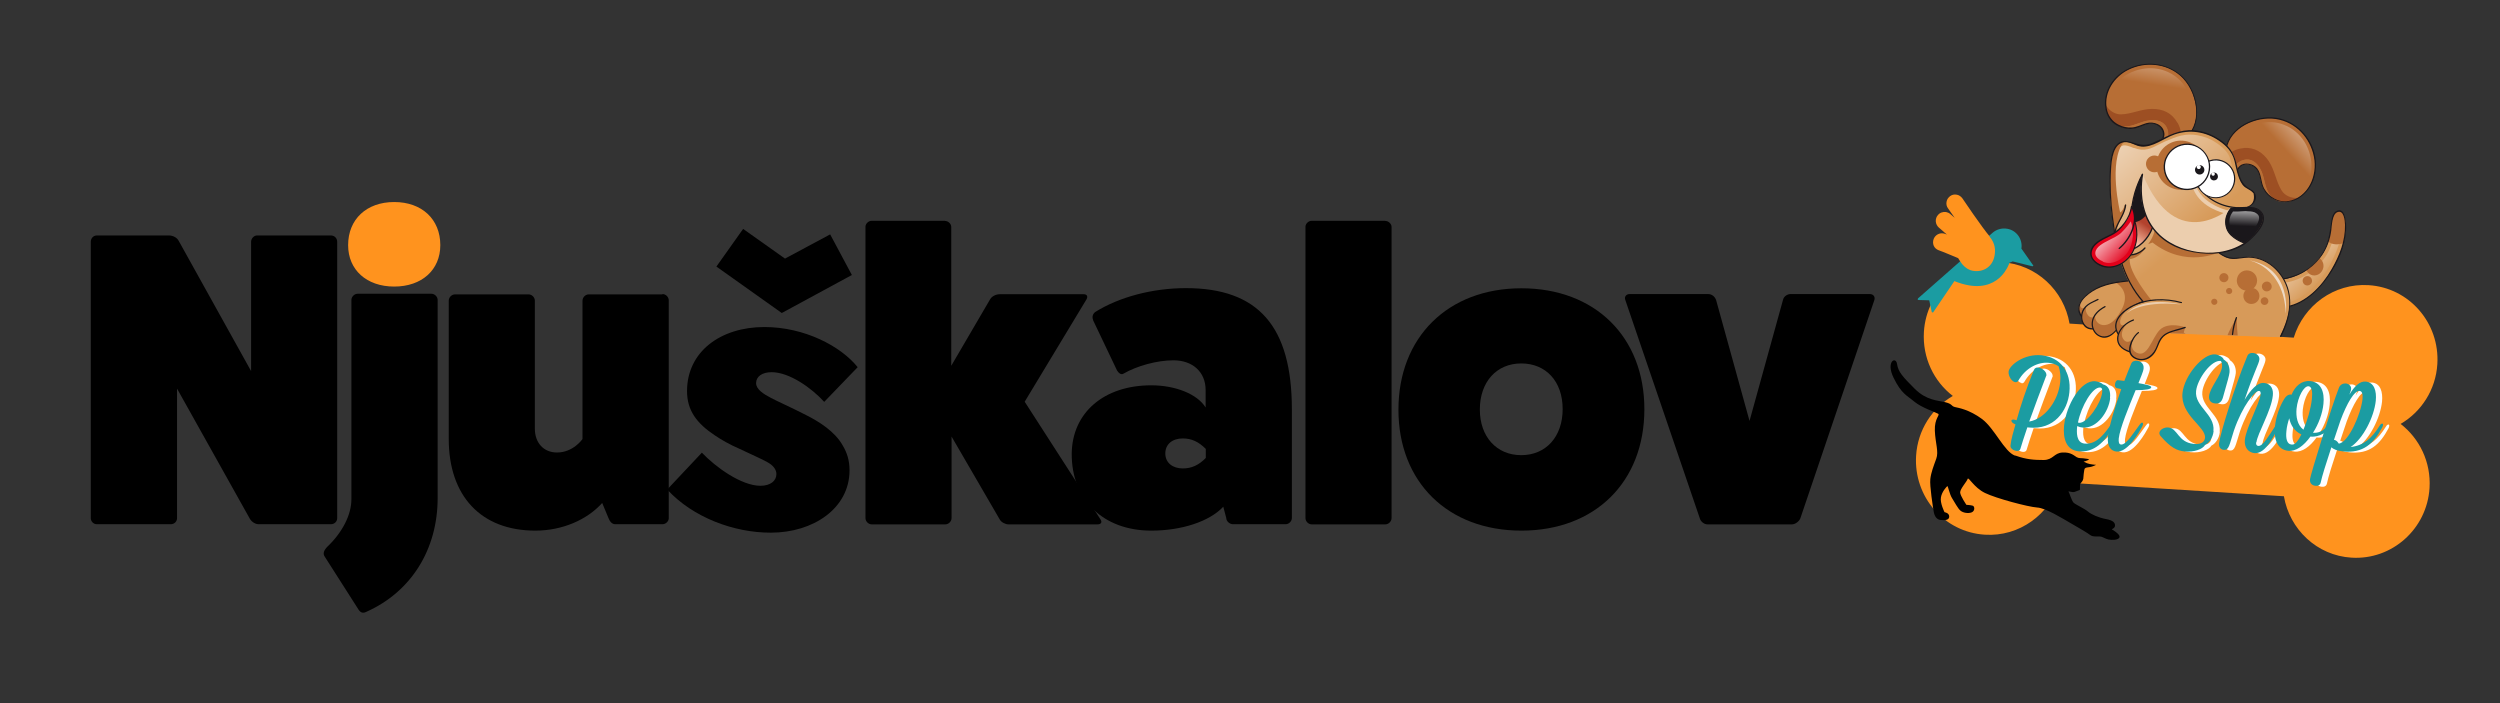 <svg viewBox="0 0 160 45" xmlns:xlink="http://www.w3.org/1999/xlink" version="1.1" xmlns="http://www.w3.org/2000/svg" id="Layer_1">
  
  <rect x="0" y="0" width="160" height="45" fill="#333333" stroke="none"/>
  
  <defs>
    <style>
      .st0 {
        fill: url(#linear-gradient2);
      }

      .st1 {
        fill: #e2001a;
      }

      .st2 {
        fill: #9d4f23;
      }

      .st3 {
        fill: #fff;
      }

      .st4 {
        fill: url(#linear-gradient1);
      }

      .st5 {
        fill: #ecceae;
      }

      .st6 {
        fill: none;
        stroke: #1a171b;
        stroke-width: .08px;
      }

      .st7 {
        fill: #1a171b;
      }

      .st8 {
        fill: url(#linear-gradient4);
      }

      .st9 {
        fill: #1b9ca2;
      }

      .st10 {
        fill: #ff931e;
      }

      .st11 {
        fill: url(#linear-gradient5);
      }

      .st12 {
        fill: url(#linear-gradient3);
      }

      .st13 {
        fill: #d79a59;
      }

      .st14 {
        fill: #eed9c3;
      }

      .st15 {
        fill: url(#linear-gradient6);
      }

      .st16 {
        fill: #b76e35;
      }

      .st17 {
        fill: url(#linear-gradient);
      }
    </style>
    <linearGradient gradientUnits="userSpaceOnUse" gradientTransform="translate(798.05 276.3) rotate(-158.51) scale(1 -1)" y2="-2.96" x2="698.65" y1="-5.03" x1="702.99" id="linear-gradient">
      <stop stop-color="#fff" offset="0"></stop>
      <stop stop-color="#d79a59" offset="1"></stop>
    </linearGradient>
    <linearGradient gradientUnits="userSpaceOnUse" gradientTransform="translate(-194.42 -209.89) rotate(35.09)" y2="-14.56" x2="395.1" y1="-18.38" x1="393.21" id="linear-gradient1">
      <stop stop-color="#fff" offset="0"></stop>
      <stop stop-color="#b76e35" offset="1"></stop>
    </linearGradient>
    <linearGradient xlink:href="#linear-gradient1" gradientTransform="translate(798.05 276.3) rotate(-158.51) scale(1 -1)" y2="-9.42" x2="704.27" y1="-13.24" x1="702.39" id="linear-gradient2"></linearGradient>
    <linearGradient xlink:href="#linear-gradient" gradientTransform="matrix(1,0,0,1,0,0)" y2="15.89" x2="139.24" y1="5.67" x1="130.47" id="linear-gradient3"></linearGradient>
    <linearGradient gradientUnits="userSpaceOnUse" gradientTransform="translate(798.05 276.3) rotate(-158.51) scale(1 -1)" y2="-3.88" x2="704.84" y1="-5.49" x1="705.4" id="linear-gradient4">
      <stop stop-color="#fff" offset="0"></stop>
      <stop stop-color="#1a171b" offset="1"></stop>
    </linearGradient>
    <linearGradient gradientUnits="userSpaceOnUse" gradientTransform="translate(798.05 276.3) rotate(-158.51) scale(1 -1)" y2="-1.84" x2="711.47" y1="-.27" x1="711.87" id="linear-gradient5">
      <stop stop-color="#f6b79c" offset=".2"></stop>
      <stop stop-color="#b2422d" offset="1"></stop>
    </linearGradient>
    <linearGradient gradientUnits="userSpaceOnUse" gradientTransform="translate(798.05 276.3) rotate(-158.51) scale(1 -1)" y2=".49" x2="710.91" y1="-.6" x1="713.66" id="linear-gradient6">
      <stop stop-color="#fff" offset="0"></stop>
      <stop stop-color="#e2001a" offset="1"></stop>
    </linearGradient>
  </defs>
  <path d="M153.64,27.13c1.32-.77,2.25-2.18,2.35-3.83.16-2.63-1.8-4.89-4.4-5.05-2.21-.14-4.16,1.3-4.79,3.36l-14.35-.9c-.36-2.12-2.12-3.79-4.33-3.93-2.59-.16-4.83,1.84-4.99,4.46-.1,1.66.64,3.17,1.85,4.1-1.32.77-2.25,2.18-2.35,3.83-.16,2.63,1.8,4.89,4.4,5.05,2.21.14,4.16-1.3,4.79-3.36l14.35.9c.36,2.12,2.12,3.8,4.33,3.93,2.59.16,4.83-1.84,4.99-4.46.1-1.66-.64-3.16-1.85-4.1Z" class="st10"></path>
  <g>
    <path d="M133.22,20.23c-.02.41.23.85.72.81h0c.18.51.8.8,1.39.21.69-.72.75-1.66,1.88-1.96l-.47-1.37c-.93.09-1.92.16-2.74.64-.54.34-1.32.97-.78,1.67Z" class="st13"></path>
    <g>
      <path d="M137.21,19.29c-1.13.3-1.19,1.25-1.88,1.96-.59.59-1.21.3-1.39-.22h0c-.49.05-.74-.39-.72-.8-.23-.3-.22-.58-.1-.83,0,.24.09.44.4.27-.14.3.26.88.56.55,0,.43.38.69.8.55.4-.13.7-.58.89-.93.42-.76.23-1.39-.37-1.76.44-.08.89-.12,1.33-.16l.47,1.37Z" class="st16"></path>
      <path d="M137.2,19.25c-.37.1-.69.3-.94.59-.23.28-.4.61-.59.91-.22.34-.53.76-.97.78-.37.02-.67-.27-.74-.63-.11-.57.32-1,.78-1.24.05-.02,0-.1-.04-.07-.41.22-.78.55-.83,1.03-.04.34.11.7.41.88.82.49,1.43-.66,1.76-1.21.29-.47.64-.82,1.19-.97.05-.01.03-.09-.02-.08h0Z" class="st7"></path>
      <path d="M133.94,21c-.49.03-.75-.46-.66-.89.05-.24.19-.44.38-.58s.42-.22.63-.33c.05-.02,0-.1-.04-.07-.36.18-.78.33-.97.72-.15.32-.13.74.11,1.02.14.16.34.23.55.22.05,0,.05-.09,0-.08h0Z" class="st7"></path>
      <path d="M133.25,20.21c-.53-.72.33-1.4.92-1.7.79-.4,1.69-.46,2.56-.54.05,0,.05-.09,0-.08-.94.09-1.97.15-2.79.67-.57.36-1.27,1.01-.76,1.71.03.04.1,0,.07-.04h0Z" class="st7"></path>
    </g>
  </g>
  <g>
    <path d="M148.55,16.39c.34-.45.48-.97.59-1.5.04-.27.12-1.27.43-1.34.69-.21.55,1.31.48,1.64-.1.67-.39,1.33-.73,1.93-.59,1.09-1.73,2.35-3.03,2.54l-1.42-1.78c1.4.2,2.77-.26,3.67-1.48Z" class="st13"></path>
    <path d="M146.4,19.37c1.17-.25,2.18-1.43,2.7-2.39.39-.72.62-1.3.7-1.85,0,0,0,0,0-.01.1-.52.05-1.3-.09-1.35,0,0-.03,0-.06,0-.06.06-.15.28-.23.97,0,.07-.02.13-.02.17,0,0,0,0,0,.01-.11.51-.26,1.1-.64,1.61-.79,1.07-1.97,1.65-3.31,1.63l.96,1.21h0Z" class="st17"></path>
    <path d="M149.15,15.56c.27.11.56.1.83,0,.03-.13.06-.26.08-.39.06-.33.21-1.85-.48-1.64-.32.07-.39,1.07-.43,1.34-.04.2-.09.4-.15.6.05.03.1.06.16.08ZM147.91,17.59c.29.12.63-.04.75-.35.11-.27.01-.57-.22-.72-.25.31-.53.57-.83.77.06.13.16.24.3.3ZM147.39,17.86c-.06.15.02.33.17.39.15.06.33-.02.39-.17.06-.15-.02-.33-.17-.39-.15-.06-.33.02-.39.17Z" class="st16"></path>
    <path d="M146.31,19.69c1.14-.19,2.05-1.06,2.69-1.97s1.09-1.93,1.15-3.01c.02-.31,0-1.53-.63-1.2-.29.15-.32.67-.36.95-.08.57-.18,1.14-.47,1.65-.76,1.34-2.33,1.92-3.81,1.72-.05,0-.05.08,0,.08,2.08.27,4.04-1,4.32-3.15.04-.29.05-1.05.39-1.18.43-.17.48.56.49.81.02,1.02-.36,1.98-.86,2.84-.62,1.08-1.64,2.16-2.92,2.38-.05,0-.03.09.02.08h0Z" class="st7"></path>
  </g>
  <g>
    <path d="M140.39,6.13c-.64-1.99-3.01-2.61-4.7-1.38-1.31,1-1.38,3.37.64,3.47.64.03,1.29-.67,1.88-.14.72.64-.12,1.17-.48,1.67l2.19-.93c.73-.64.78-1.81.46-2.69Z" class="st16"></path>
    <path d="M135.52,7.71c-.32-.22-.5-.59-.51-1.04-.01-.64.31-1.32.84-1.72,1.02-.74,2.35-.78,3.32-.1.46.32.8.79.98,1.35,0,0,0,0,0,0,.27.75.27,1.8-.36,2.39l-1.2.51c.1-.17.17-.35.16-.56-.01-.24-.14-.46-.37-.67-.03-.03-.07-.06-.1-.08-.45-.32-.93-.14-1.31,0-.22.08-.43.16-.62.15-.33-.02-.61-.1-.83-.25h0Z" class="st4"></path>
    <g>
      <path d="M139.35,7.85c-.34-.62-.93-.89-1.62-.88-.69,0-1.33.34-2,.35-.4,0-.79-.27-.97-.63.01.59.29,1.13.88,1.38.11.03.23.04.36.04.58-.02,1.05-.36,1.64-.41.73-.06,1.2.32,1.13,1.08-.03.32-.16.54-.36.7l1.1-.46c.12-.32.1-.72-.14-1.16Z" class="st2"></path>
      <path d="M138.75,8.77c.07-.76-.4-1.14-1.13-1.08-.59.05-1.06.4-1.64.41-.13,0-.25,0-.36-.04.2.09.43.14.7.15.64.03,1.29-.67,1.88-.14.71.63-.1,1.16-.46,1.65,0,0,0,.01,0,.02l.66-.28c.19-.16.33-.39.36-.7Z" class="st16"></path>
    </g>
    <path d="M139.95,8.85c.94-.87.78-2.45.14-3.44s-1.76-1.44-2.88-1.31c-1.06.13-2.04.77-2.38,1.8-.28.84-.07,1.85.81,2.21.27.11.6.18.89.13.37-.05.69-.27,1.05-.32.52-.07,1.05.45.78.96-.17.32-.46.55-.67.84-.03.04.04.08.07.04.26-.36.82-.74.76-1.24-.07-.55-.68-.77-1.15-.64-.31.09-.61.26-.94.28-.28.02-.59-.05-.84-.18-.42-.21-.69-.6-.76-1.05-.18-1.04.49-2.03,1.4-2.47,1.06-.52,2.39-.41,3.3.38,1.04.91,1.5,2.91.38,3.93-.04.04.02.09.06.06h0Z" class="st7"></path>
  </g>
  <g>
    <path d="M144.45,7.66c2.01-.56,3.83,1.07,3.73,3.16-.12,1.64-2.05,3.01-3.25,1.38-.38-.52-.15-1.44-.91-1.64-.93-.25-.91.75-1.13,1.32l-.43-2.34c.14-.96,1.08-1.65,1.99-1.87Z" class="st16"></path>
    <path d="M145.81,12.6c.36.14.77.09,1.15-.15.54-.34.92-.99.97-1.64.06-1.25-.64-2.39-1.75-2.82-.52-.21-1.1-.23-1.66-.07,0,0,0,0,0,0-.77.19-1.65.77-1.79,1.62l.24,1.28c.08-.18.2-.34.37-.44.21-.12.46-.14.76-.06.04.01.08.03.12.04.52.2.63.7.72,1.09.05.23.1.45.21.6.2.27.42.45.67.55h0Z" class="st0"></path>
    <g>
      <path d="M143.59,9.47c.7-.06,1.25.29,1.63.87.37.58.45,1.29.81,1.86.21.34.65.51,1.06.46-.5.31-1.1.38-1.64.03-.08-.08-.16-.17-.23-.28-.31-.49-.27-1.07-.56-1.59-.35-.64-.92-.82-1.52-.34-.25.2-.36.44-.39.69l-.21-1.17c.2-.28.55-.48,1.05-.52Z" class="st2"></path>
      <path d="M143.15,10.48c.59-.48,1.17-.3,1.52.34.28.52.25,1.1.56,1.59.07.11.14.2.23.28-.18-.12-.35-.28-.51-.5-.38-.52-.15-1.44-.91-1.64-.92-.25-.91.72-1.12,1.29,0,0,0,.01-.01.02l-.13-.7c.03-.25.14-.49.39-.69Z" class="st16"></path>
    </g>
    <path d="M142.5,9.54c.23-1.38,1.9-2.12,3.17-1.92s2.18,1.21,2.42,2.41-.35,2.63-1.65,2.84c-.61.1-1.23-.26-1.53-.8-.22-.4-.16-.91-.44-1.28-.24-.32-.81-.45-1.13-.17s-.34.84-.48,1.23c-.02.05.06.07.08.02.15-.4.17-1.16.66-1.31.35-.1.74.1.9.42.12.25.15.53.22.8.3,1.05,1.51,1.47,2.42.9,1.01-.65,1.29-1.91.95-3.01s-1.3-1.99-2.46-2.14c-1.29-.17-2.96.59-3.2,1.99,0,.05.07.07.08.02h0Z" class="st7"></path>
  </g>
  <path d="M146.57,19.21c-.08-1.26-1.03-2.53-2.33-2.75-.57-.1-1.21.2-1.72.03-.17-.07-.47-.28-.47-.28l-.05-.05c.62-.07,1.21-.26,1.67-.59,0,0,0,0,0,0,0,0,0,0,0,0h0c.54-.39,1.79-1.66.76-2.19-.17-.09-.4-.11-.62-.1.29-.1.53-.37.51-.69-.03-.47-.51-.46-.75-.76-.3-.36-.44-1.13-.54-1.57-.1-.47-.36-.79-.73-1.09-.5-.4-.97-.62-1.59-.74-.84-.17-1.5.09-2.25.42-.65.29-1.06.69-1.77.41-.58-.23-1.03-.38-1.37.32-.26.54-.26,1.2-.28,1.78-.02.78.01,1.57.11,2.34.05.41.1.82.17,1.22-.02.19,0,.4.1.62h0c.27,1.38.72,2.69,1.72,3.78l.02.03c-.07.02-.14.04-.22.06-.77.24-2.02,1.04-1.4,1.99h0c-.15.43,0,.89.71,1.12h.02c.07.36.48.53.84.5.47-.04.77-.43.92-.86.18-.54.44-.75.78-.88.03.02.06.04.08.06l7.01.24c.38-.74.69-1.53.62-2.36Z" class="st13"></path>
  <path d="M146.31,19.23s0,0,0,0c-.07-1.05-.77-2.03-1.69-2.4-.14-.05-.28-.09-.43-.12-.23-.04-.47,0-.74.03-.34.05-.69.1-1.02-.01,0,0,0,0-.01,0-.19-.08-.49-.29-.52-.31-.01,0-.02-.02-.03-.03l-.05-.05c-.07-.07-.09-.17-.06-.26.03-.09.11-.16.21-.17.61-.07,1.15-.26,1.56-.55h0c.45-.33,1.08-1.02,1.05-1.44,0-.08-.04-.21-.26-.32-.02,0-.03-.02-.05-.02-.14-.05-.33-.06-.46-.06-.03,0-.07,0-.1-.02-.08-.03-.14-.1-.16-.19-.02-.12.05-.24.17-.28.18-.06.35-.24.34-.43,0-.14-.06-.18-.28-.3-.14-.08-.3-.16-.42-.32-.31-.38-.45-1.05-.56-1.55,0-.04-.02-.09-.03-.13-.08-.37-.27-.65-.64-.95-.3-.24-.57-.4-.87-.52-.18-.07-.38-.13-.61-.17-.76-.15-1.35.07-2.1.4-.14.06-.26.13-.39.19-.45.24-.92.48-1.57.22,0,0,0,0,0,0h-.04c-.61-.25-.79-.25-1.01.2-.23.47-.24,1.04-.25,1.6v.08c-.02.8.02,1.57.11,2.31.04.36.1.79.17,1.21,0,.02,0,.05,0,.07-.02.14,0,.28.05.41.02.03.04.07.05.11.31,1.63.83,2.76,1.66,3.67,0,0,0,0,0,0l.02.03c.06.07.08.16.05.24-.03.08-.09.15-.18.17-.08.02-.14.04-.2.06-.55.17-1.19.58-1.35,1.02-.06.18-.04.36.06.54,0,0,.02.02.03.03.05.07.07.16.04.24-.15.42.16.65.44.76.01,0,.02,0,.04.01.04,0,.07,0,.11.02,0,0,.02,0,.03.01.07.04.12.1.13.18.03.15.15.22.24.26.1.04.21.05.32.05.42-.04.62-.45.7-.69.18-.54.46-.85.93-1.04.06-.02.13-.02.19,0,.02,0,.04.02.06.04.14.11.26.2.38.28l6.28.22c.39-.73.72-1.52.65-2.33Z" class="st12"></path>
  <path d="M143.2,17.72c-.13.33.03.71.37.84.33.13.71-.03.84-.37.13-.33-.03-.71-.37-.84s-.71.03-.84.37Z" class="st16"></path>
  <path d="M142.06,17.66c-.06.15.01.32.16.38.15.06.32-.01.38-.16.06-.15-.01-.32-.16-.38-.15-.06-.32.01-.38.16Z" class="st16"></path>
  <path d="M143.61,18.75c-.1.27.03.57.29.67.27.1.57-.03.67-.29.1-.27-.03-.57-.29-.67-.27-.1-.57.03-.67.29Z" class="st16"></path>
  <path d="M142.48,18.55c-.04.1.01.22.11.26s.22-.01.26-.11c.04-.1-.01-.22-.11-.26-.1-.04-.22.01-.26.11Z" class="st16"></path>
  <path d="M141.53,19.24c-.04.1.01.22.11.26.1.04.22-.01.26-.11.04-.1-.01-.22-.11-.26-.1-.04-.22.01-.26.11Z" class="st16"></path>
  <path d="M144.78,18.22c-.06.16.02.34.18.41.16.06.34-.02.41-.18.06-.16-.02-.34-.18-.41-.16-.06-.34.02-.41.18Z" class="st16"></path>
  <path d="M144.7,19.18c-.05.13.01.27.14.32.13.05.27-.01.32-.14.05-.13-.01-.27-.14-.32-.13-.05-.27.01-.32.14Z" class="st16"></path>
  <path d="M138.12,10c-.32.81.08,1.72.89,2.04.81.32,1.72-.08,2.04-.89.32-.81-.08-1.72-.89-2.04-.81-.32-1.72.08-2.04.89Z" class="st16"></path>
  <path d="M137.38,10.29c-.11.28.03.59.3.7.28.11.59-.03.7-.3.11-.28-.03-.59-.3-.7-.28-.11-.59.03-.7.3Z" class="st16"></path>
  <path d="M139.57,19.48s-2.37-.61-3.48.59c0,0,.81-.84,3.48-.59Z" class="st5"></path>
  <path d="M142.87,13.54s-1.81-.3-2.32-1.62l-.21.05s.26,1.39,2.54,1.8" class="st5"></path>
  <path d="M146.29,20.07s.44-2.92-2.39-3.42c0,0,2.27.38,2.39,3.42Z" class="st14"></path>
  <path d="M135.49,15.77c.27,1.3.73,2.51,1.67,3.53l.02.02.5-.12s-1.46-1.76-1.38-2.62c0,0,.61-.02.98-.72,0,0-.5.6-1.17.39-.29-.09-.49-.29-.62-.48Z" class="st16"></path>
  <path d="M142,16.16c-2.99.3-4.1-1.42-4.1-1.42-.08.45-.42.89-.42.89l.28-.11c2.14,1.67,4.24.63,4.24.63Z" class="st16"></path>
  <path d="M136.02,13.06s-.16.47-.33.54c0,0-.79-3.26.24-4.54h0c-.23.02-.42.16-.59.5-.26.54-.26,1.2-.28,1.78-.02.78.01,1.57.11,2.34.05.41.1.82.17,1.22,0,.05,0,.1,0,.15l.04-.14s.08-.45.41-.97c0,0,.29-.61.25-.89Z" class="st16"></path>
  <path d="M143.16,20.33s-.38.58-.6,1.12l.65.02c-.06-.64-.05-1.15-.05-1.15Z" class="st16"></path>
  <path d="M139.76,21.29l.09-.35s-1.06-.37-1.61.16c-.55.53-.81,2-1.63,1.39,0,0-.34-.25-.08-.83,0,0-.35.46-.64.04-.29-.43.21-.96.21-.96,0,0-.38.24-.41-.11-.03-.3.3-.68.39-.78-.52.38-.9.93-.5,1.54h0c-.15.43,0,.89.71,1.12h.02c.07.36.48.53.84.5.47-.04.77-.43.92-.86.18-.54.44-.75.78-.88.03.02.06.04.08.06l.95.03s-.08-.05-.12-.07Z" class="st16"></path>
  <path d="M142.95,13.28h-.16s-3.5,3.16-5.66-2.13c0,0-.64,2.19.65,3.51,0,0,.09,0,.2.14,0,0,1.21,1.67,4.14,1.34,0,0,1.16-.09,1.83-.89" class="st5"></path>
  <path d="M142.51,14.62c-.27-.78.3-1.33.3-1.33,0,0,.56.02,1.08-.05-.02.01-.05.02-.07.03.23,0,.45.01.62.1,1.03.53-.22,1.8-.76,2.19h0s0,0,0,0c-.06-.02-.95-.32-1.17-.94Z" class="st7"></path>
  <path d="M143.64,15.28c.43-.35.97-.97.94-1.36,0-.08-.04-.21-.26-.32-.02,0-.03-.02-.05-.02-.14-.05-.33-.06-.46-.06-.03,0-.05,0-.08-.01-.33.03-.65.03-.82.03-.12.15-.34.52-.17.99.14.4.68.66.89.74h0Z" class="st8"></path>
  <path d="M137.25,15.84c-.35.4-1.06.61-1.5.23-.04-.03-.1.02-.06.06.48.41,1.24.21,1.62-.23.03-.04-.02-.1-.06-.06h0Z" class="st7"></path>
  <path d="M142.92,21.41c.04-.36.12-.72.25-1.07.02-.05-.06-.07-.08-.02-.14.35-.21.72-.25,1.09,0,.05.08.05.08,0h0Z" class="st7"></path>
  <path d="M135.99,13.11c-.03.46-.32.85-.51,1.26s-.26.78-.07,1.19c.02.05.09,0,.07-.04-.4-.88.53-1.56.6-2.4,0-.05-.08-.05-.08,0h0Z" class="st7"></path>
  <path d="M146,21.56c.66-1.33.9-2.87-.09-4.11-.38-.47-.9-.83-1.49-.97-.33-.07-.66-.06-.99-.02-.24.03-.49.07-.74.01-.23-.05-.43-.17-.62-.3-.04-.03-.09.04-.04.07.25.17.52.31.84.33.35.02.7-.08,1.05-.08.66,0,1.28.31,1.73.77.51.52.83,1.23.86,1.96.04.8-.23,1.57-.58,2.28-.02.05.05.09.07.04h0Z" class="st7"></path>
  <path d="M137.19,19.28c-1.34-1.51-1.72-3.47-1.96-5.41-.13-1.01-.18-2.04-.12-3.06.03-.55.13-1.66.87-1.71.37-.03.69.24,1.05.28.73.08,1.48-.54,2.13-.77.98-.34,2-.19,2.86.4.47.32.83.7.98,1.26.08.32.13.64.24.96.08.25.19.53.39.71.09.08.19.12.29.19.12.06.22.14.31.25.09.46-.07.75-.46.87-.05.02-.03.1.02.08.38-.14.76-.56.51-.99-.12-.2-.35-.26-.52-.4-.39-.31-.5-.85-.61-1.32-.16-.69-.38-1.16-.97-1.6s-1.36-.73-2.12-.69c-.86.04-1.58.5-2.35.83-.53.23-.89.05-1.4-.09-.19-.05-.39-.09-.58-.01-.61.24-.69,1.2-.72,1.75-.06,1.08,0,2.16.14,3.24.25,1.91.65,3.81,1.96,5.29.04.04.09-.02.06-.06h0Z" class="st7"></path>
  <path d="M143.69,15.57s-.95-.3-1.17-.94c-.27-.78.3-1.33.3-1.33" class="st6"></path>
  <path d="M139.62,19.33c-1.06-.29-2.28-.26-3.26.27-.65.36-1.31,1.04-.83,1.8.03.05.1,0,.07-.04-.48-.78.29-1.43.94-1.76.93-.46,2.07-.47,3.06-.2.05.01.07-.07.02-.08h0Z" class="st7"></path>
  <path d="M136.53,20.44c-.37.14-.72.4-.91.76-.16.3-.19.67.03.95.16.2.39.32.63.4.05.02.07-.06.02-.08-.24-.08-.49-.21-.63-.43-.11-.17-.12-.38-.07-.58.12-.45.53-.79.95-.94.05-.02.03-.1-.02-.08h0Z" class="st7"></path>
  <path d="M139.85,20.91c-.39.15-.82.2-1.19.4-.16.08-.29.2-.4.35-.15.21-.2.45-.31.67-.24.5-.81.84-1.33.52-.27-.16-.31-.45-.23-.74s.25-.61.49-.79c.04-.03,0-.1-.04-.07-.31.24-.58.74-.58,1.14s.33.61.67.66c.41.05.76-.15.98-.48.25-.38.28-.86.69-1.13.37-.24.85-.29,1.26-.44.05-.02.03-.1-.02-.08h0Z" class="st7"></path>
  <g>
    <path d="M137.11,11.18s-.67,1.22-.71,2.55l-.24,2.32s1.14-.2,1.6-1.46c0,0-.45-.76-.54-1.03-.08-.27-.39-.25-.39-.25l-.05-.62" class="st11"></path>
    <path d="M137.11,11.17s-.33,1.32.22,2.62c0,0-.41.54-.93.41l.05-.8s.1-1.29.66-2.23Z" class="st7"></path>
    <path d="M137.07,11.16c-.2.36-.35.75-.47,1.14-.16.53-.22,1.05-.27,1.59-.07.72-.15,1.44-.22,2.16,0,.03.03.05.05.04.77-.14,1.37-.79,1.63-1.49.02-.05-.06-.07-.08-.02-.26.67-.84,1.3-1.57,1.43l.05.04c.07-.7.14-1.4.22-2.11.05-.51.1-1.02.24-1.52.12-.42.28-.84.49-1.23.03-.05-.05-.09-.07-.04h0Z" class="st7"></path>
  </g>
  <g>
    <path d="M135.52,14.77c.21-.19.49-.5.69-.83l.21-.73c.15.26.21.55.19.84v.06c.26.67.19,1.51-.18,2.12-.28.45-.81.81-1.35.86-.5.04-1.3-.33-1.26-.92.06-.78,1.2-1.01,1.69-1.41Z" class="st1"></path>
    <path d="M134.58,16.75c.16.06.34.1.48.08.43-.04.91-.34,1.15-.74.32-.53.39-1.29.17-1.9,0-.01,0-.02,0-.03h0c-.26.39-.58.7-.68.79,0,0,0,0,0,0-.18.14-.4.26-.65.38-.45.23-.92.46-.95.85-.02.26.25.46.5.56h0Z" class="st15"></path>
    <path d="M136.38,13.24c.5.88-.08,2.04-.78,2.63-.04.04.02.1.06.06.74-.61,1.32-1.82.8-2.73-.03-.05-.1,0-.07.04h0Z" class="st7"></path>
    <path d="M136.58,14.13c.24.69.19,1.54-.23,2.16-.39.57-1.14.93-1.81.68-.27-.1-.56-.29-.65-.58-.08-.28.06-.56.26-.74.37-.35.89-.48,1.3-.77.25-.17.44-.43.61-.67.2-.3.36-.63.4-.98,0-.05-.08-.05-.09,0-.08.72-.64,1.43-1.27,1.75-.45.23-1.06.45-1.27.95-.22.54.23.98.71,1.14.64.21,1.33-.09,1.75-.59.54-.64.62-1.6.36-2.37-.02-.05-.1-.03-.08.02h0Z" class="st7"></path>
  </g>
  <path d="M140.62,11.93c.63.86,1.55,1.38,2.63,1.4.49,0,1.38-.17,1.54.49.11.45-.32.95-.6,1.25-1.49,1.57-4.41,1.39-5.95-.03-1.07-.99-1.31-2.5-1.08-3.88,0-.05-.07-.07-.08-.02-.21,1.21-.07,2.51.69,3.51s1.89,1.44,3.06,1.56c1.06.11,2.24-.05,3.08-.76.44-.37,1.36-1.28.83-1.9-.4-.47-1.1-.26-1.63-.3-1-.08-1.83-.55-2.42-1.36-.03-.04-.1,0-.07.04h0Z" class="st7"></path>
  <g>
    <path d="M140.68,11c-.25.62.06,1.33.68,1.57.62.25,1.33-.06,1.57-.68.25-.62-.06-1.33-.68-1.57-.62-.25-1.33.06-1.57.68Z" class="st3"></path>
    <path d="M140.65,10.99c-.19.49-.05,1.06.35,1.4s.97.39,1.42.14.71-.78.62-1.3-.5-.93-1.02-1.02c-.58-.1-1.15.23-1.38.78-.02.04.05.06.07.02.19-.46.65-.76,1.15-.74s.93.36,1.07.83-.03,1.01-.43,1.3-.94.3-1.35.03c-.47-.31-.64-.9-.45-1.42.02-.04-.05-.06-.07-.02Z" class="st7"></path>
    <g>
      <path d="M141.46,11.2c-.05.13.01.28.14.33.13.05.28-.01.33-.14.05-.13-.01-.28-.14-.33-.13-.05-.28.01-.33.14Z" class="st7"></path>
      <path d="M141.54,11.1c-.02.06,0,.12.06.14.06.02.12,0,.14-.06.02-.06,0-.12-.06-.14-.06-.02-.12,0-.14.06Z" class="st3"></path>
    </g>
  </g>
  <g>
    <path d="M138.61,10.15c-.29.74.07,1.59.82,1.88.74.29,1.59-.07,1.88-.82.29-.74-.07-1.59-.82-1.88-.74-.29-1.59.07-1.88.82Z" class="st3"></path>
    <path d="M138.57,10.14c-.22.59-.06,1.26.42,1.67s1.15.47,1.7.17.85-.94.74-1.55-.6-1.11-1.21-1.22c-.7-.12-1.38.28-1.64.93-.02.05.06.07.08.02.22-.55.77-.91,1.37-.89s1.11.43,1.28.99-.03,1.2-.51,1.55-1.12.36-1.61.04c-.56-.37-.77-1.08-.53-1.7.02-.05-.06-.07-.08-.02Z" class="st7"></path>
    <path d="M140.5,10.76c-.06.16.02.33.17.39.16.06.33-.02.39-.17.06-.16-.02-.33-.17-.39-.16-.06-.33.02-.39.17Z" class="st7"></path>
    <path d="M140.6,10.64c-.03.07,0,.14.07.17.07.03.14,0,.17-.07.03-.07,0-.14-.07-.17-.07-.03-.14,0-.17.07Z" class="st3"></path>
  </g>
  <g>
    <g>
      <path d="M129.38,24.51c-.21-.02-.46-.38-.43-.68.04-.39.98-1.16,2.12-1.04,1.17.12,1.91,1.03,1.77,2.37-.12,1.2-.99,2.42-2.59,2.25-.04,0-.06,0-.1,0-.21.61-.37,1.12-.45,1.39-.03.09-.13.13-.24.12-.19-.02-.41-.16-.39-.34.04-.41.19-.9.32-1.36-.18-.06-.27-.17-.26-.24,0-.04.05-.07.14-.07.05,0,.11.02.19.06.26-.93.6-1.98,1.11-3.22.05-.13.16-.17.28-.16.25.03.54.27.52.49,0,.02,0,.04-.02.06-.35.91-.75,1.99-1.08,2.91,1.04-.18,1.86-1.37,1.98-2.5.04-.36.01-.72-.1-1.04-.2-.13-.42-.2-.65-.22-.7-.07-1.49.36-1.93,1.13-.05.09-.12.12-.2.11Z" class="st3"></path>
      <path d="M135.45,25.54c-.09.85-.85,1.97-1.78,1.87-.11-.01-.22-.04-.33-.09-.04.39-.07,1.06.47,1.12.84.09,1.39-.82,1.65-1.16.06-.08.11-.11.15-.11.04,0,.06.04.05.09,0,.03-.02.08-.04.12-.5.95-1.2,1.66-2.21,1.55-.76-.08-.99-.8-.91-1.64.14-1.31,1.07-2.93,2-2.84.19.02.39.1.49.2.37.08.5.43.45.87ZM133.46,27.11c.52.05,1.41-1.26,1.48-1.95.01-.14.01-.29-.12-.31-.5-.05-1.22,1.19-1.43,2.24.03.01.04.01.07.02Z" class="st3"></path>
      <path d="M136.36,24.42c.15-.39.29-.75.44-1.1.06-.15.22-.2.38-.18.22.02.44.19.41.49-.02.22-.2.59-.33.94.43.08.83.15.82.27-.01.12-.35.18-1,.18-.46,1.13-1.01,2.45-1.08,3.09-.02.23.01.38.15.39.34.04.89-.89,1.18-1.26.07-.1.12-.15.17-.14.04,0,.06.04.05.1,0,.04-.02.09-.05.15-.16.3-.91,1.68-1.65,1.6-.34-.04-.61-.31-.54-.97.06-.58.41-1.8.85-3.03l-.28-.06c-.1-.02-.14-.14-.12-.25.01-.13.09-.27.19-.26.13.01.27.03.41.05Z" class="st3"></path>
      <path d="M142.07,27.64c-.04.43-.3.77-.54.88-.15.27-.71.49-1.34.42-.46-.05-.86-.23-1.51-.98-.06-.07-.08-.13-.08-.21.02-.19.29-.37.58-.34.6.06.6.94,1.61,1.05.55.06.71-.18.73-.39.07-.71-1.59-1.45-1.44-2.87.11-1.09,1.31-2.55,2.1-2.47.25.03.52.21.53.32.33.2.4.57.38.83-.02.19-.11.51-.42,1.6-.08.29-.24.42-.5.39-.23-.02-.42-.15-.39-.47.06-.56.77-1.31.83-1.87.01-.13,0-.26-.07-.38-.62-.09-1.51,1.17-1.59,1.92-.11,1.01,1.22,1.49,1.11,2.56Z" class="st3"></path>
      <path d="M144.79,28.35c-.01.14.02.23.14.24.29.03.65-.62,1.1-1.29.05-.08.13-.14.17-.13.04,0,.05.03.04.08,0,.04-.02.09-.05.15-.16.3-.75,1.72-1.52,1.64-.35-.04-.66-.32-.61-.85.08-.77.95-2.32,1.01-2.91.01-.13-.01-.22-.1-.22-.26-.03-1.06.94-1.61,2.54-.3.93-.31,1.27-.66,1.23-.17-.02-.32-.16-.29-.42.06-.57,1-3.64,1.81-5.59.06-.15.21-.21.37-.19.21.02.43.19.4.42-.03.28-.33.75-.95,2.59.39-.66.83-1.13,1.24-1.09.52.05.61.48.58.81-.1.98-.99,2.43-1.05,3Z" class="st3"></path>
      <path d="M148.26,28c-.41.57-.92.96-1.42.9-.71-.07-.93-.76-.84-1.57.07-.65.3-1.27.58-1.73.09-.15.26-.35.48-.29.23-.54.63-.92,1.19-.87.7.07.93.7.85,1.46-.06.61-.31,1.29-.66,1.85.32.02.67-.09.92-.47.06-.08.11-.14.17-.13.03,0,.05.02.05.07,0,.04-.02.09-.05.16-.15.31-.66.68-1.26.62ZM147.68,27.85c-.45-.21-.68-.6-.77-1.03-.09.28-.16.56-.18.82-.05.47.03.83.32.86.03,0,.05,0,.08,0,.17,0,.37-.26.56-.65ZM147.38,26.21c-.05.52.05,1.06.44,1.35.26-.61.48-1.38.54-1.96.05-.46,0-.8-.21-.82-.3-.03-.69.67-.77,1.43Z" class="st3"></path>
      <path d="M149.61,28.67c-.34,1.02-.62,1.93-.68,2.25-.04.21-.2.25-.35.23-.19-.02-.37-.14-.34-.42.03-.29,1.38-4.65,1.85-5.85.08-.21.27-.29.44-.28.19.02.37.16.34.37,0,.04,0,.06-.11.35.31-.53.67-.88,1.05-.84.54.06.7.6.64,1.23-.11,1.04-.81,2.43-1.61,2.96.82-.09,1.35-.55,1.86-1.37.05-.09.11-.13.16-.13.04,0,.06.04.05.1,0,.04-.02.08-.04.13-.56,1.06-1.23,1.68-2.51,1.55-.41-.04-.63-.15-.76-.27ZM149.77,28.21c.1.01.21.07.31.24.61-.04,1.42-1.9,1.52-2.84.03-.32-.02-.51-.18-.53-.34-.04-.82.79-1.23,1.89l-.42,1.25Z" class="st3"></path>
    </g>
    <g>
      <path d="M128.98,24.46c-.21-.02-.46-.38-.43-.68.04-.39.98-1.16,2.12-1.04,1.17.12,1.91,1.03,1.77,2.37-.12,1.2-.99,2.42-2.59,2.25-.04,0-.06,0-.1-.01-.21.61-.37,1.12-.45,1.39-.03.09-.13.13-.24.12-.19-.02-.41-.16-.39-.34.04-.41.19-.9.32-1.36-.18-.06-.27-.17-.26-.24,0-.04.05-.07.14-.07.05,0,.11.02.19.05.26-.93.6-1.98,1.11-3.22.05-.13.16-.17.28-.16.25.03.54.27.52.49,0,.02,0,.04-.02.06-.35.91-.75,1.99-1.08,2.91,1.04-.18,1.86-1.37,1.98-2.5.04-.36.01-.72-.1-1.04-.2-.13-.42-.2-.64-.22-.7-.07-1.49.36-1.93,1.13-.05.09-.12.12-.2.11Z" class="st9"></path>
      <path d="M135.05,25.49c-.09.85-.85,1.97-1.78,1.87-.11-.01-.22-.04-.33-.09-.04.39-.07,1.06.47,1.12.84.09,1.39-.82,1.65-1.16.06-.08.11-.11.15-.11.04,0,.06.04.05.09,0,.04-.02.08-.04.12-.5.95-1.2,1.66-2.21,1.55-.76-.08-.99-.8-.91-1.64.14-1.31,1.07-2.93,2-2.84.19.02.39.1.49.2.37.08.5.44.45.87ZM133.06,27.06c.52.05,1.41-1.26,1.48-1.95.01-.14.01-.29-.12-.31-.5-.05-1.22,1.19-1.43,2.24.03.01.04.01.07.02Z" class="st9"></path>
      <path d="M135.96,24.37c.15-.39.29-.75.44-1.1.06-.15.22-.2.38-.18.22.02.44.19.41.49-.02.22-.2.59-.33.94.43.08.83.15.82.27-.01.12-.35.18-1,.18-.46,1.13-1.01,2.45-1.08,3.09-.02.23.01.38.15.39.34.04.89-.89,1.18-1.26.07-.1.12-.15.17-.14.04,0,.06.04.05.1,0,.04-.02.09-.05.15-.16.3-.91,1.68-1.65,1.6-.34-.04-.61-.31-.54-.97.06-.58.41-1.8.85-3.03l-.28-.06c-.1-.02-.14-.14-.12-.25.01-.13.09-.27.19-.26.13.01.27.03.41.05Z" class="st9"></path>
      <path d="M141.67,27.59c-.04.43-.3.77-.54.88-.15.27-.71.49-1.34.42-.46-.05-.86-.23-1.51-.98-.06-.07-.08-.13-.08-.21.02-.19.29-.37.58-.34.6.06.6.94,1.61,1.05.55.06.71-.18.73-.39.07-.71-1.59-1.45-1.44-2.87.11-1.09,1.31-2.55,2.1-2.47.25.03.52.21.53.32.33.2.4.57.38.83-.02.19-.11.51-.42,1.6-.08.29-.24.42-.5.39-.23-.02-.42-.15-.39-.47.06-.56.77-1.31.83-1.87.01-.13,0-.26-.07-.38-.62-.09-1.51,1.17-1.59,1.92-.11,1.01,1.22,1.49,1.11,2.56Z" class="st9"></path>
      <path d="M144.39,28.3c-.01.14.02.23.14.24.29.03.65-.62,1.1-1.29.05-.08.13-.14.17-.13.04,0,.05.03.05.09,0,.04-.02.09-.05.15-.16.3-.75,1.72-1.52,1.64-.35-.04-.66-.32-.61-.85.08-.77.94-2.32,1.01-2.91.01-.13-.01-.22-.1-.22-.26-.03-1.06.94-1.61,2.54-.3.93-.31,1.27-.66,1.23-.17-.02-.32-.16-.29-.42.06-.57,1-3.64,1.81-5.59.06-.15.21-.21.37-.19.21.02.43.19.4.42-.03.28-.33.75-.95,2.59.39-.66.83-1.13,1.24-1.09.52.05.61.48.57.81-.1.98-.99,2.43-1.05,3Z" class="st9"></path>
      <path d="M147.86,27.95c-.41.57-.92.96-1.42.9-.7-.07-.93-.76-.84-1.57.07-.65.3-1.27.58-1.73.09-.15.26-.35.48-.29.22-.54.63-.92,1.19-.87.7.07.93.7.85,1.46-.06.61-.31,1.29-.67,1.85.32.02.67-.09.92-.47.06-.08.11-.14.17-.13.03,0,.05.02.05.07,0,.03-.02.09-.05.15-.15.31-.66.68-1.26.62ZM147.28,27.8c-.45-.21-.68-.6-.77-1.03-.09.28-.16.56-.18.82-.05.47.03.83.32.86.03,0,.05,0,.08,0,.17,0,.37-.26.56-.65ZM146.98,26.15c-.05.52.05,1.06.44,1.35.26-.61.48-1.38.54-1.96.05-.46,0-.8-.21-.82-.3-.03-.69.67-.77,1.43Z" class="st9"></path>
      <path d="M149.21,28.62c-.34,1.02-.62,1.93-.68,2.24-.04.21-.19.25-.35.23-.18-.02-.37-.14-.34-.42.03-.29,1.38-4.65,1.85-5.85.08-.21.27-.29.44-.28.19.02.37.16.34.37,0,.04,0,.06-.11.35.31-.53.67-.88,1.05-.84.54.06.7.6.64,1.23-.11,1.04-.81,2.43-1.61,2.96.82-.09,1.35-.55,1.86-1.37.05-.09.11-.13.16-.13.04,0,.06.04.05.1,0,.04-.02.08-.04.13-.56,1.06-1.23,1.68-2.51,1.55-.41-.04-.63-.15-.76-.27ZM149.37,28.15c.1.01.21.07.31.24.61-.04,1.42-1.9,1.52-2.84.03-.32-.02-.51-.18-.53-.34-.04-.82.79-1.23,1.89l-.42,1.25Z" class="st9"></path>
    </g>
  </g>
  <path d="M130.1,16.95l-.73-1.04c.09-.6-.31-1.17-.91-1.27-.35-.06-.7.04-.96.28l-4.75,4.18s-.02.04-.02.06c0,.02.03.04.05.04l.69.02.16.74s.02.04.04.04c0,0,0,0,0,0,.02,0,.04,0,.06-.02l1.35-1.99c.32.13.63.22.92.27,1.07.19,1.73-.22,2.09-.6.33-.35.48-.73.52-.85.07-.02.14-.05.2-.08l1.25.31s.05,0,.06-.02c.01-.02.01-.05,0-.06Z" class="st9"></path>
  <path d="M127.34,15.13c-.49-.57-1.74-2.42-1.75-2.44-.09-.12-.22-.21-.36-.23-.15-.03-.3,0-.42.09-.12.09-.21.22-.23.36-.03.15,0,.3.09.42l.43.61-.28-.24c-.08-.07-.17-.11-.27-.13-.19-.03-.4.04-.52.19-.1.11-.15.26-.14.41.01.15.08.29.19.39l.52.45-.11-.04s-.08-.03-.11-.03c-.26-.05-.52.1-.62.34-.06.15-.06.31,0,.45.06.13.17.23.3.28.32.11,1.13.46,1.26.51.07.11.13.21.2.3.03.05.06.09.1.13.17.19.37.33.64.38.69.12,1.27-.28,1.39-.96.06-.33.07-.78-.33-1.24Z" class="st10"></path>
  <path d="M128.96,29.16c-.69-.25-1.3-1.74-2.12-2.35-.82-.6-1.47-.7-1.73-.76-.26-.07-.13-.19-.62-.31-.48-.12-1.18-.1-1.95-.86-.76-.76-1.06-1.08-1.13-1.59-.08-.51-.73-.15-.22.89.51,1.04.85,1.12,1.32,1.52.48.4,1.39.69,1.53.78.14.09-.24.28-.21,1.08.03.81.26,1.34.09,1.8-.17.47-.33.87-.38,1.3-.05.43.17,1.82.22,2.1.05.28.19.5.45.52.25.02.54.02.54-.22,0-.24-.3-.28-.3-.28,0,0-.3-.59-.23-.95.06-.37.37-.69.41-.72.04-.02.14.52.3.77.16.25.38.68.55.81.16.13.49.19.71.1.22-.09.2-.4.05-.43-.14-.04-.39-.05-.39-.05,0,0-.39-.57-.4-.79-.01-.23.43-.7.48-.87.05-.17.39.55,1.11.9.72.35,2.76.89,3.33.93.57.03,1.64.71,2.2,1.03.56.32,1,.58,1.2.73.2.16.54.05.75.12.21.08.32.18.6.19.28.02.57-.06.53-.23-.04-.17-.41-.4-.48-.43-.07-.03.18-.06.19-.24.01-.18-.09-.34-.57-.43-.49-.09-.95-.3-1.16-.48-.21-.19-.84-.46-.94-.59-.11-.14-.25-.6-.3-.68-.06-.08.21.07.39.01.18-.06.28-.11.32-.12.04-.02,0-.23.03-.36.03-.13.14-.12.2-.36,0,0,.04-.6.1-.66.06-.06.17-.07.33-.09.16-.02.39-.14.39-.14,0,0-.37-.02-.57-.1-.2-.08-.23-.1-.23-.1,0,0,.26-.08.33-.13.08-.05-.19-.06-.36-.09-.16-.02-.26.01-.41-.07-.15-.08-.36-.33-.91-.3-.55.03-.59.47-1.2.48-.61,0-1.11-.03-1.8-.28"></path>
  <path d="M21.18,15.07c.24,0,.4.19.4.4v17.7c0,.19-.16.38-.4.38h-4.63c-.19,0-.43-.13-.56-.35l-4.66-8.33v8.3c0,.19-.16.38-.4.38h-4.74c-.21,0-.38-.19-.38-.38V15.47c0-.21.16-.4.38-.4h4.63c.24,0,.51.13.62.35l4.63,8.33v-8.28c0-.21.19-.4.37-.4h4.74Z"></path>
  <path d="M27.61,18.8c.21,0,.4.19.4.4v12.67c0,3.29-1.69,6-4.55,7.28-.21.11-.37.08-.51-.13l-2.17-3.4c-.13-.19-.05-.4.16-.62.96-.91,1.55-2.04,1.55-3.05v-12.75c0-.21.19-.4.4-.4h4.71Z"></path>
  <path d="M28.18,15.69c0,1.58-1.18,2.65-2.95,2.65s-2.95-1.07-2.95-2.65c0-1.66,1.18-2.76,2.95-2.76s2.95,1.1,2.95,2.76Z" class="st10"></path>
  <path d="M42.4,18.82c.21,0,.4.19.4.4v13.95c0,.19-.19.38-.4.38h-3.03c-.21,0-.35-.19-.43-.4l-.4-.96c-.96,1.07-2.54,1.77-4.28,1.77-3.48,0-5.54-2.22-5.54-5.86v-8.86c0-.21.19-.4.4-.4h4.71c.21,0,.4.19.4.4v8.19c0,.91.56,1.53,1.42,1.53,1.04,0,1.63-.86,1.63-.86v-8.86c0-.21.19-.4.4-.4h4.71Z"></path>
  <path d="M49.31,34.09c-2.33,0-4.95-.96-6.61-2.76l2.22-2.36c.86.91,2.52,2.12,3.75,2.12.64,0,1.02-.32,1.02-.75,0-.29-.21-.56-.56-.75-.37-.21-.78-.38-1.04-.51l-.75-.35c-.67-.29-1.18-.59-1.58-.86-1.18-.78-1.79-1.61-1.79-2.84,0-2.52,2.14-4.1,4.95-4.1,2.57,0,4.9,1.23,5.97,2.57l-2.14,2.22c-.8-.88-2.22-1.9-3.37-1.9-.59,0-.99.27-.99.7,0,.4.48.7.94.94.46.24.96.46,1.55.75l.7.35c.8.4,1.85,1.04,2.36,1.96.27.46.43.94.43,1.58,0,2.44-2.33,3.99-5.03,3.99ZM50.03,20.03l-4.18-2.97,1.71-2.41,2.68,1.9,2.89-1.55,1.39,2.6-4.5,2.44Z"></path>
  <path d="M60.48,14.14c.21,0,.4.19.4.38v8.89l2.49-4.26c.11-.19.37-.32.62-.32h5.36c.21,0,.29.13.19.32l-3.96,6.56,4.85,7.53c.13.19.03.32-.19.32h-5.7c-.19,0-.46-.13-.56-.32l-3.08-5.3v5.22c0,.21-.19.4-.4.4h-4.71c-.21,0-.4-.19-.4-.4V14.51c0-.19.19-.38.4-.38h4.71Z"></path>
  <path d="M69.96,20.48c-.08-.19-.03-.38.13-.51,1.53-.96,3.67-1.53,5.81-1.53,4.63,0,6.78,2.44,6.78,7.77v6.94c0,.21-.19.4-.4.4h-3.37c-.21,0-.43-.19-.43-.4l-.19-.72c-.88.94-2.65,1.53-4.61,1.53-3.08,0-5.11-1.98-5.09-4.93.03-2.62,2.06-4.37,5.09-4.37,1.55,0,2.95.56,3.48,1.42v-1.12c0-1.15-.83-1.9-2.06-1.9-1.04,0-2.33.35-3.21.86-.13.08-.29-.03-.4-.21l-1.53-3.21ZM77.17,28.73c-.46-.46-.91-.67-1.47-.67-.67,0-1.12.37-1.12.96s.46.96,1.12.96c.56,0,1.02-.21,1.47-.67v-.59Z"></path>
  <path d="M88.66,14.14c.21,0,.4.19.4.38v18.64c0,.21-.19.4-.4.4h-4.71c-.21,0-.4-.19-.4-.4V14.51c0-.19.19-.38.4-.38h4.71Z"></path>
  <path d="M105.24,26.19c0,4.66-3.16,7.77-7.87,7.77s-7.87-3.11-7.87-7.74,3.16-7.77,7.87-7.77,7.87,3.11,7.87,7.74ZM94.71,26.21c0,1.74,1.07,2.92,2.65,2.92s2.65-1.18,2.65-2.95-1.07-2.92-2.65-2.92-2.65,1.18-2.65,2.95Z"></path>
  <path d="M119.67,18.82c.24,0,.35.19.29.38l-4.74,13.98c-.08.19-.32.38-.54.38h-5.41c-.21,0-.43-.19-.48-.38l-4.77-13.98c-.08-.19.05-.38.27-.38h5.03c.24,0,.43.16.51.38l2.14,7.74,2.14-7.74c.05-.24.29-.38.48-.38h5.06Z"></path>
</svg>